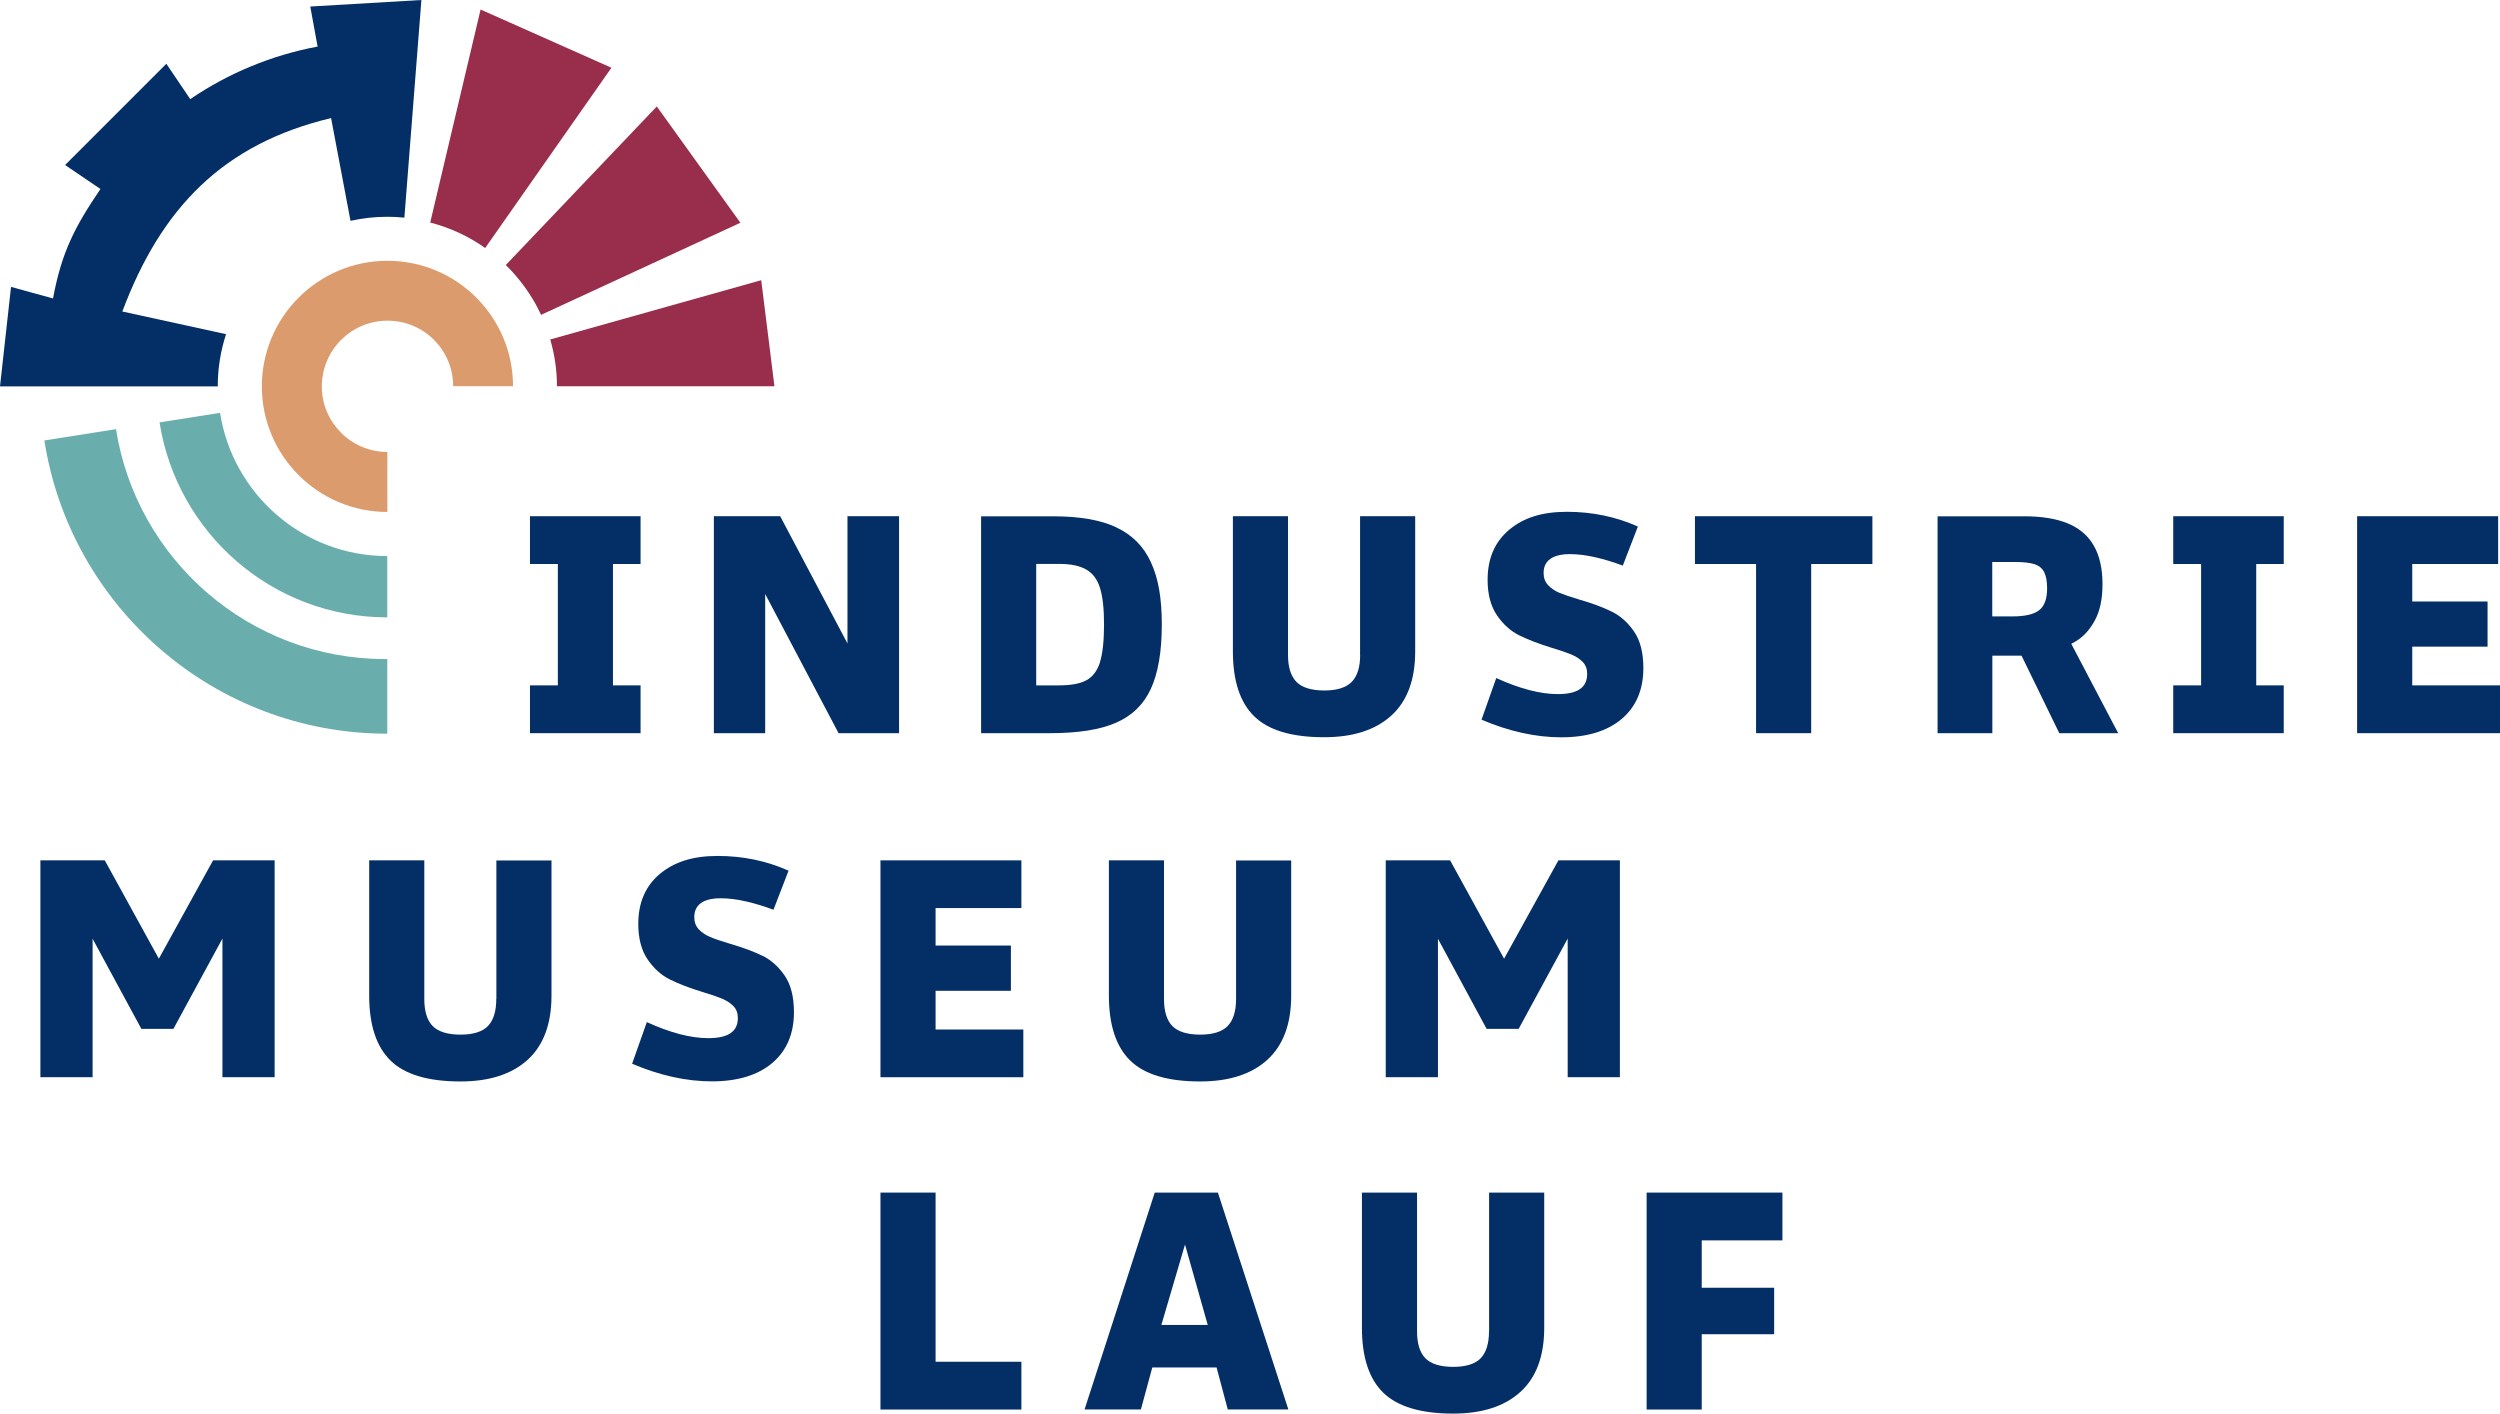 <?xml version="1.0" encoding="UTF-8"?>
<svg id="Ebene_1" data-name="Ebene 1" xmlns="http://www.w3.org/2000/svg" viewBox="0 0 283.46 160.29">
  <defs>
    <style>
      .cls-1 {
        fill: #982d4c;
      }

      .cls-2 {
        fill: #db9b6d;
      }

      .cls-3 {
        fill: #042f66;
      }

      .cls-4 {
        fill: #69aeac;
      }
    </style>
  </defs>
  <path class="cls-1" d="M69.32,7.68l-14.83-6.6-5.71,24.15c2.27.59,4.37,1.57,6.23,2.89l14.31-20.43h0Z"/>
  <path class="cls-1" d="M83.95,25.26l-9.48-13.19-17.12,17.98c.81.79,1.54,1.65,2.2,2.57.02.03.04.06.06.08.27.38.52.78.77,1.18.08.13.16.25.23.38.22.39.43.79.62,1.2.04.08.09.15.12.24l22.59-10.44h0Z"/>
  <path class="cls-2" d="M58.17,43.8c0-7.86-6.38-14.23-14.24-14.23s-14.24,6.38-14.24,14.24,6.37,14.23,14.23,14.24v-6.8c-4.1-.01-7.43-3.34-7.43-7.44s3.33-7.45,7.45-7.45,7.44,3.32,7.44,7.43h6.8Z"/>
  <path class="cls-3" d="M45.85,24.68l1.93-24.68-12.6.74.83,4.54c-5.27.99-10.17,3.05-14.44,5.96l-2.71-4.01-11.48,11.48,4.01,2.72c-2.9,4.27-4.4,7.14-5.38,12.41l-4.76-1.31-1.25,11.28h24.69s0,0,0,0c0-2.07.33-4.05.94-5.92l-11.76-2.57c4.43-11.81,11.48-19.02,23.67-21.93l2.19,11.59.02.06c1.34-.3,2.73-.46,4.16-.46.65,0,1.29.03,1.93.1h0Z"/>
  <path class="cls-1" d="M87.81,43.8l-1.5-12.03-23.92,6.72c.49,1.69.76,3.47.76,5.31h24.65Z"/>
  <path class="cls-4" d="M43.91,63.05c-9.59,0-17.52-7.05-18.96-16.24l-6.86,1.08c1.96,12.52,12.75,22.11,25.82,22.11v-6.95h0Z"/>
  <path class="cls-4" d="M13.14,48.66l-8.11,1.28c2.94,18.83,19.22,33.24,38.88,33.25v-8.46c-.07,0-.14,0-.21,0-15.43,0-28.22-11.3-30.55-26.08h0Z"/>
  <polygon class="cls-3" points="18.01 108.7 11.88 97.55 4.58 97.55 4.58 122.14 10.5 122.14 10.5 106.44 16.03 116.66 19.66 116.66 25.22 106.42 25.22 122.14 31.14 122.14 31.14 97.55 24.16 97.55 18.01 108.7 18.01 108.7"/>
  <path class="cls-3" d="M56.27,113.28c0,1.38-.32,2.4-.94,3.05-.63.65-1.67.98-3.12.98s-2.53-.33-3.16-.98c-.63-.65-.94-1.67-.94-3.05v-15.73h-6.25v15.33c0,3.34.81,5.8,2.43,7.38,1.62,1.58,4.26,2.36,7.92,2.36,3.27,0,5.81-.82,7.61-2.45,1.8-1.64,2.71-4.06,2.71-7.28v-15.33h-6.25v15.73h0Z"/>
  <path class="cls-3" d="M86.46,108.38c-.97-.48-2.2-.94-3.71-1.38-.97-.29-1.71-.54-2.23-.76-.52-.22-.95-.51-1.29-.87-.34-.36-.51-.82-.51-1.38,0-.7.25-1.24.76-1.6.51-.36,1.25-.54,2.22-.54.9,0,1.86.12,2.91.36,1.04.24,2.07.56,3.09.94l1.71-4.43c-2.49-1.11-5.17-1.67-8.03-1.67s-4.95.69-6.58,2.05c-1.62,1.37-2.43,3.25-2.43,5.65,0,1.67.36,3.02,1.07,4.05.71,1.03,1.56,1.79,2.54,2.27.98.49,2.22.96,3.72,1.42.9.27,1.61.51,2.14.73.53.22.97.5,1.31.85.34.35.51.8.51,1.36,0,.77-.28,1.35-.84,1.72-.56.38-1.39.56-2.51.56-1.99,0-4.31-.6-6.97-1.82l-1.67,4.72c3.12,1.33,6.14,2,9.05,2s5.21-.7,6.85-2.09c1.63-1.39,2.45-3.31,2.45-5.76,0-1.74-.35-3.12-1.05-4.14-.7-1.02-1.54-1.77-2.51-2.25h0Z"/>
  <polygon class="cls-3" points="106.08 112.34 114.62 112.34 114.62 107.21 106.08 107.21 106.08 102.96 115.81 102.96 115.81 97.55 99.83 97.55 99.83 122.14 116.03 122.14 116.03 116.73 106.08 116.73 106.08 112.34 106.08 112.34"/>
  <path class="cls-3" d="M140.15,113.28c0,1.38-.32,2.4-.95,3.05-.63.65-1.67.98-3.12.98s-2.53-.33-3.16-.98c-.63-.65-.94-1.67-.94-3.05v-15.73h-6.25v15.33c0,3.34.81,5.8,2.43,7.38,1.62,1.58,4.26,2.36,7.92,2.36,3.27,0,5.81-.82,7.61-2.45,1.8-1.64,2.71-4.06,2.71-7.28v-15.33h-6.25v15.73h0Z"/>
  <polygon class="cls-3" points="176.7 97.55 170.54 108.7 164.42 97.55 157.12 97.55 157.12 122.14 163.04 122.14 163.04 106.44 168.56 116.66 172.19 116.66 177.75 106.42 177.75 122.14 183.67 122.14 183.67 97.55 176.7 97.55 176.7 97.55"/>
  <polygon class="cls-3" points="106.08 135.22 99.83 135.22 99.83 159.82 115.81 159.82 115.81 154.4 106.08 154.4 106.08 135.22 106.08 135.22"/>
  <path class="cls-3" d="M130.93,135.22l-7.96,24.59h6.39l1.29-4.76h7.29l1.27,4.76h6.87l-7.99-24.59h-7.16ZM136.94,150.23h-5.26l2.68-9.12,2.58,9.12h0Z"/>
  <path class="cls-3" d="M168.83,150.95c0,1.38-.32,2.4-.94,3.05-.63.65-1.67.98-3.12.98s-2.53-.33-3.16-.98c-.63-.65-.94-1.67-.94-3.05v-15.73h-6.25v15.33c0,3.34.81,5.8,2.43,7.37,1.62,1.57,4.26,2.36,7.92,2.36,3.27,0,5.81-.82,7.61-2.45,1.8-1.63,2.71-4.06,2.71-7.28v-15.33h-6.25v15.73h0Z"/>
  <polygon class="cls-3" points="202.1 140.64 202.1 135.22 186.7 135.22 186.7 159.82 192.95 159.82 192.95 151.28 201.16 151.28 201.16 146.01 192.95 146.01 192.95 140.64 202.1 140.64 202.1 140.64"/>
  <polygon class="cls-3" points="60.09 63.95 63.25 63.95 63.25 77.71 60.09 77.71 60.09 83.13 72.63 83.13 72.63 77.71 69.5 77.71 69.5 63.95 72.63 63.95 72.63 58.53 60.09 58.53 60.09 63.95 60.09 63.95"/>
  <polygon class="cls-3" points="96.09 72.96 88.46 58.53 80.94 58.53 80.94 83.13 86.76 83.13 86.76 67.35 95.08 83.13 101.94 83.13 101.94 58.53 96.09 58.53 96.09 72.96 96.09 72.96"/>
  <path class="cls-3" d="M126.57,59.79c-1.79-.84-4.18-1.25-7.16-1.25h-8.17v24.59h7.81c3.17,0,5.67-.39,7.48-1.18,1.82-.79,3.14-2.07,3.96-3.85.82-1.78,1.24-4.21,1.24-7.28s-.41-5.29-1.24-7.08c-.82-1.79-2.13-3.11-3.92-3.94h0ZM124.72,75.1c-.32.97-.83,1.65-1.54,2.03-.71.39-1.75.58-3.11.58h-2.58v-13.77h2.65c1.28,0,2.29.21,3.03.64.74.42,1.26,1.13,1.56,2.11.3.98.45,2.34.45,4.09,0,1.91-.16,3.35-.47,4.32h0Z"/>
  <path class="cls-3" d="M154.22,74.26c0,1.38-.32,2.4-.95,3.05-.63.65-1.67.98-3.12.98s-2.53-.33-3.16-.98c-.63-.65-.95-1.67-.95-3.05v-15.73h-6.25v15.33c0,3.34.81,5.8,2.43,7.37,1.62,1.58,4.26,2.36,7.92,2.36,3.27,0,5.81-.82,7.61-2.45,1.8-1.63,2.71-4.06,2.71-7.28v-15.33h-6.25v15.73h0Z"/>
  <polygon class="cls-3" points="192.18 63.95 199.11 63.95 199.11 83.13 205.36 83.13 205.36 63.95 212.3 63.95 212.3 58.53 192.18 58.53 192.18 63.95 192.18 63.95"/>
  <path class="cls-3" d="M235.46,72.65c.84-.52,1.53-1.31,2.09-2.36.56-1.05.84-2.4.84-4.05,0-1.77-.33-3.22-.98-4.36-.65-1.14-1.63-1.98-2.92-2.52-1.3-.54-2.94-.82-4.92-.82h-9.88v24.59h6.21v-8.79h3.31l4.28,8.79h6.68l-5.32-10.13c.21-.11.42-.23.62-.35h0ZM225.89,69.9v-6.18h2.58c.97,0,1.71.09,2.22.25.51.17.87.47,1.09.91.22.44.33,1.05.33,1.85,0,1.16-.3,1.98-.89,2.45-.59.47-1.6.71-3.03.71h-2.29Z"/>
  <polygon class="cls-3" points="246.41 63.95 249.57 63.95 249.57 77.71 246.41 77.71 246.41 83.13 258.94 83.13 258.94 77.71 255.82 77.71 255.82 63.95 258.94 63.95 258.94 58.53 246.41 58.53 246.41 63.95 246.41 63.95"/>
  <polygon class="cls-3" points="273.51 77.71 273.51 73.32 282.05 73.32 282.05 68.2 273.51 68.2 273.51 63.95 283.25 63.95 283.25 58.53 267.26 58.53 267.26 83.13 283.46 83.13 283.46 77.71 273.51 77.71 273.51 77.71"/>
  <path class="cls-3" d="M182.77,69.36c-.97-.48-2.2-.95-3.71-1.38-.97-.29-1.71-.54-2.24-.76-.52-.22-.95-.51-1.29-.87-.34-.36-.51-.82-.51-1.38,0-.7.25-1.24.76-1.6.51-.36,1.25-.54,2.22-.54.9,0,1.86.12,2.91.36,1.04.24,2.07.56,3.09.94l1.71-4.43c-2.49-1.11-5.17-1.67-8.03-1.67s-4.95.68-6.58,2.05c-1.62,1.37-2.43,3.25-2.43,5.65,0,1.67.36,3.02,1.07,4.05.71,1.03,1.56,1.79,2.54,2.27.98.48,2.22.96,3.72,1.42.9.27,1.61.51,2.14.73.53.22.97.5,1.31.85.34.35.51.8.51,1.36,0,.78-.28,1.35-.83,1.73-.56.38-1.39.56-2.51.56-1.99,0-4.31-.61-6.97-1.82l-1.67,4.72c3.12,1.33,6.14,2,9.05,2s5.21-.7,6.85-2.09c1.63-1.39,2.45-3.31,2.45-5.76,0-1.74-.35-3.12-1.05-4.14-.7-1.02-1.54-1.77-2.51-2.25h0Z"/>
</svg>